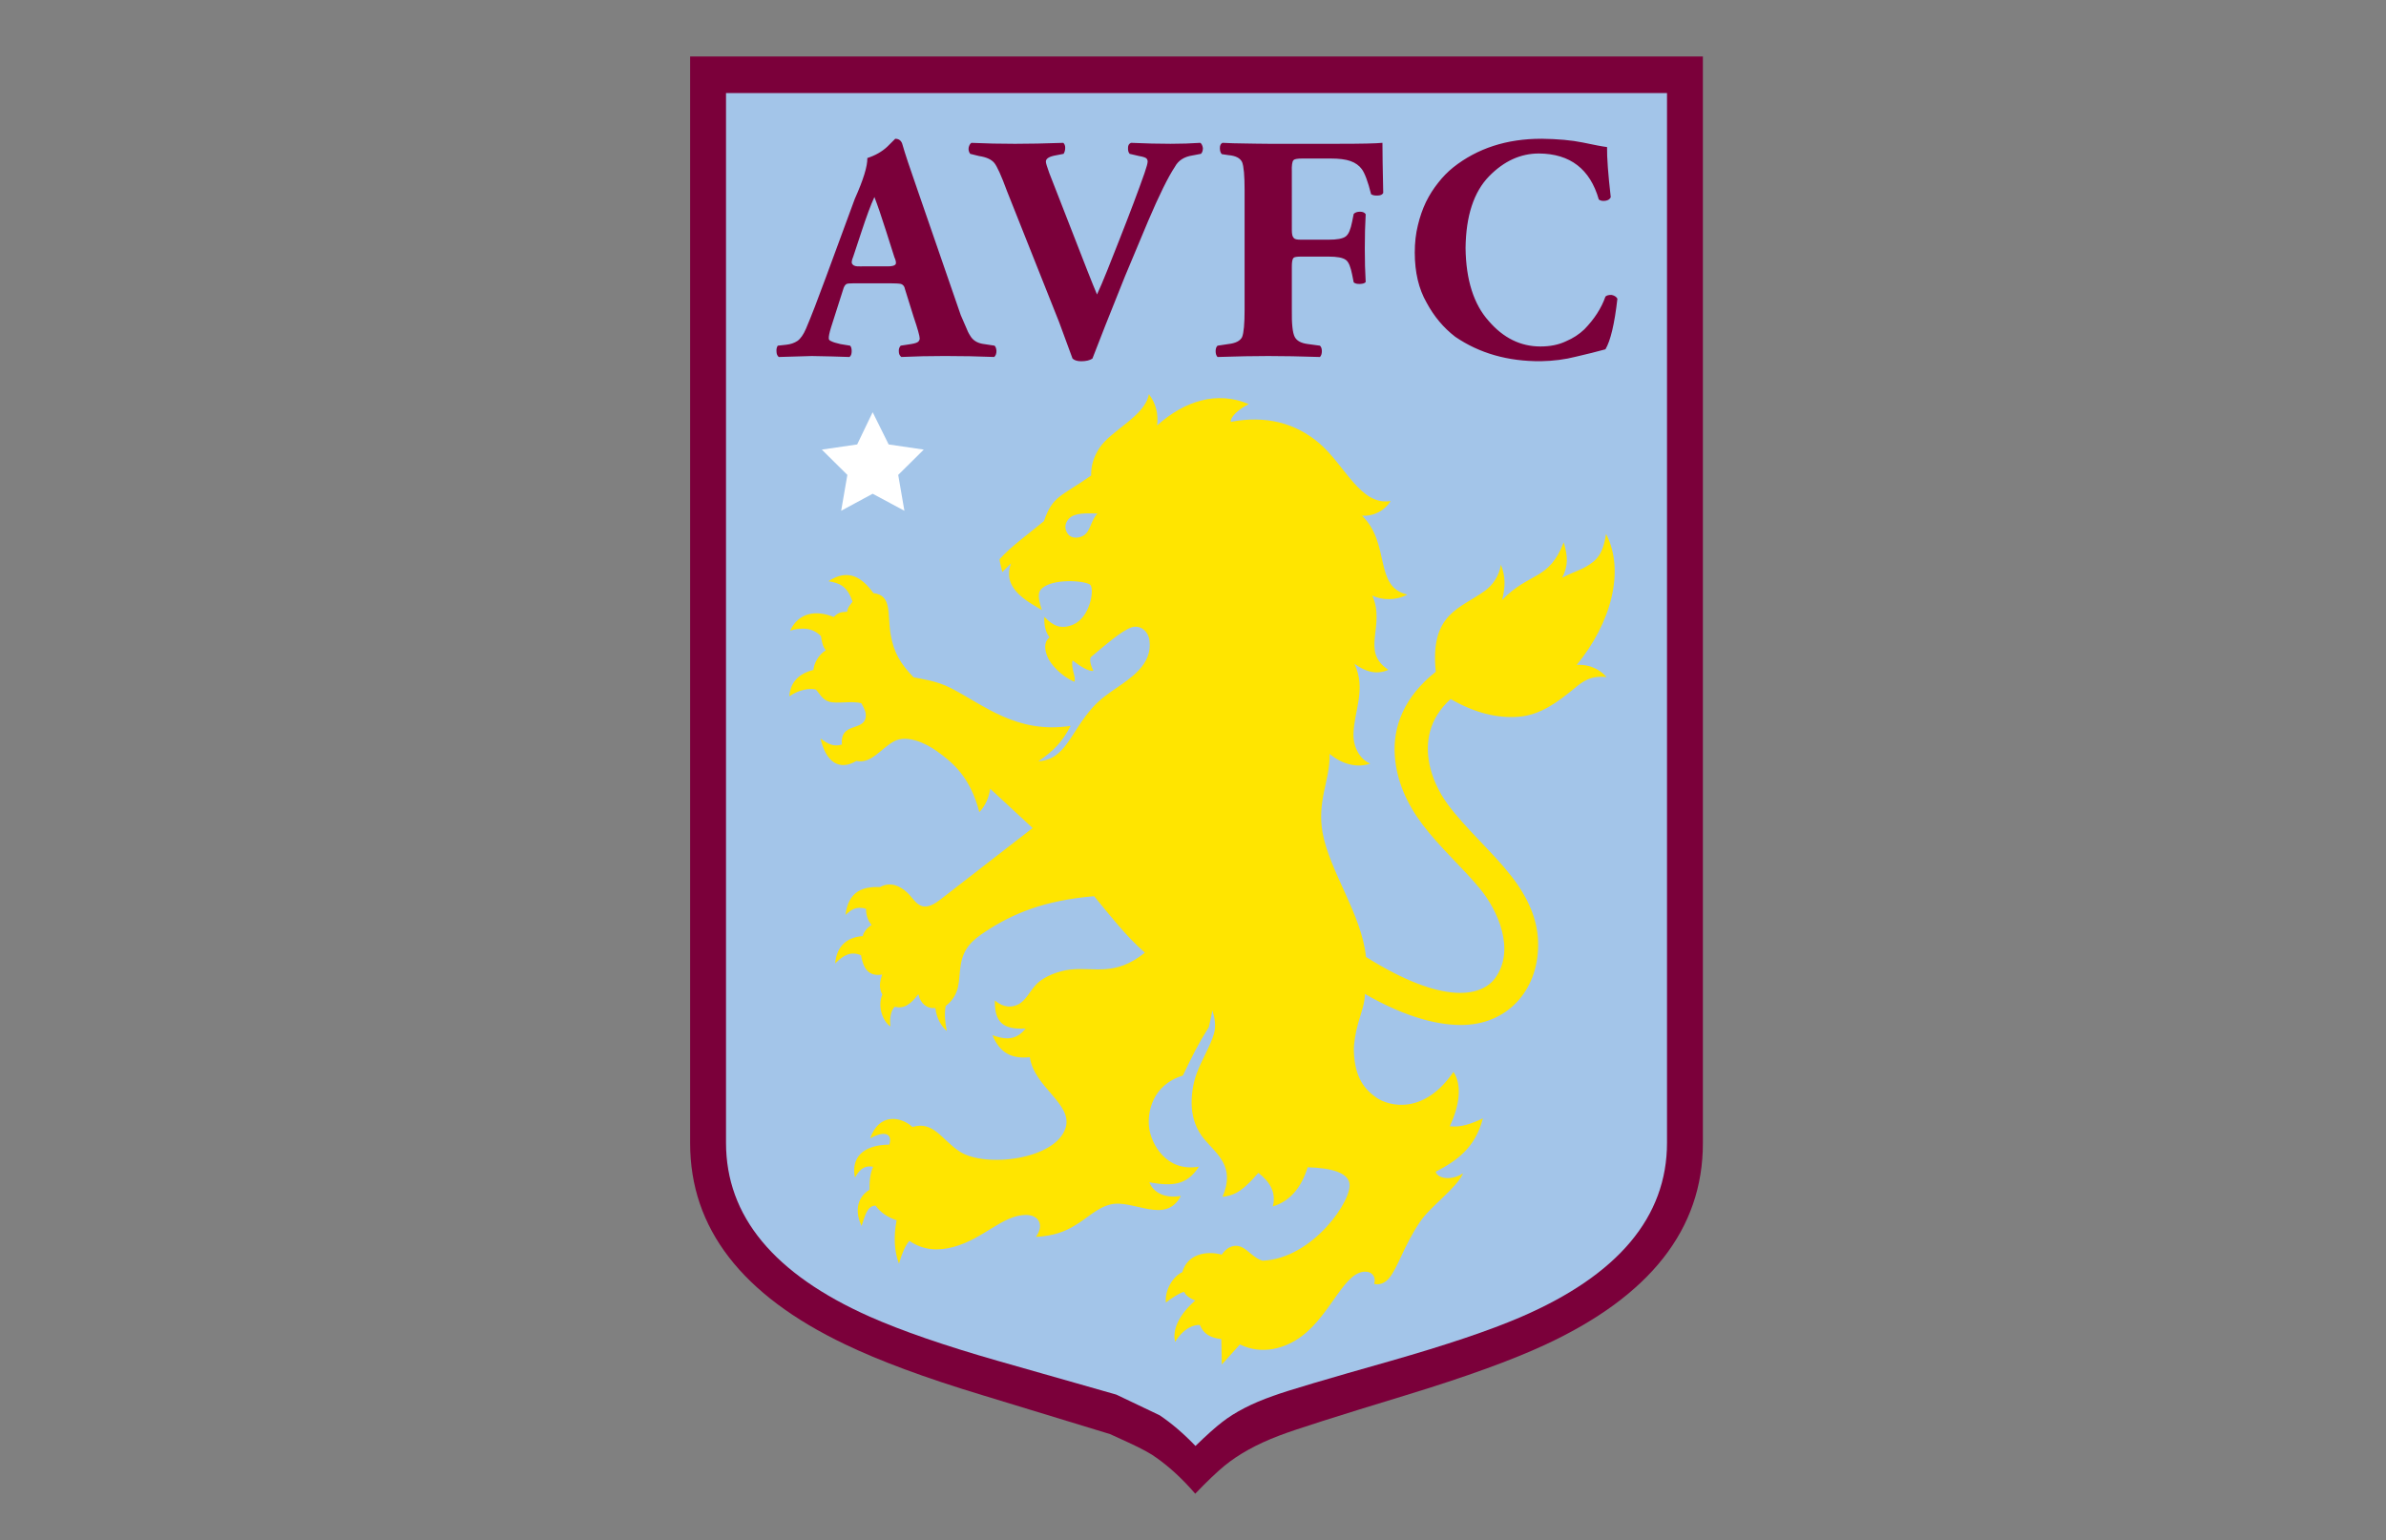 <svg width="496" height="320.22" version="1.1" viewBox="0 0 496 320.22" xml:space="preserve" xmlns="http://www.w3.org/2000/svg"><rect x="0" y="0" width="496" height="320.22" fill="#808080" stroke="none"/><g transform="matrix(3.52 0 0 3.52 143.13 11.564)" fill-rule="evenodd" stroke-width=".27"><path id="claret-shield" d="m59.905 0.05h-59.81v64.201c0 5.015 3.048 8.962 9.145 11.874 2.027 0.975 4.725 1.981 8.109 3.003l7.545 2.302 1.067 0.488c0.792 0.366 1.357 0.67 1.677 0.914 0.777 0.549 1.539 1.25 2.286 2.119 0.716-0.747 1.296-1.296 1.722-1.646 0.839-0.686 1.905-1.28 3.231-1.783 0.945-0.366 3.445-1.158 7.499-2.393 3.49-1.067 6.234-2.058 8.2-2.972 6.218-2.881 9.328-6.844 9.328-11.904z" fill="#7b003a"/><path id="blue-shield" d="m27.82 80.316c0.701 0.472 1.402 1.067 2.119 1.814 0.656-0.64 1.189-1.113 1.585-1.417 0.747-0.579 1.738-1.098 3.003-1.54 0.868-0.32 3.201-1.006 6.965-2.073 3.247-0.93 5.792-1.783 7.637-2.576 5.777-2.484 8.657-5.929 8.657-10.304l-1.13e-4 -62.006h-55.572v62.006c0 4.344 2.835 7.758 8.49 10.273 1.89 0.838 4.405 1.707 7.545 2.606l7.011 1.997z" fill="#a3c5e9"/><path id="star" d="m13.892 23.274-2.073-0.305-0.945-1.905-0.915 1.905-2.088 0.305 1.509 1.494-0.366 2.119c0.625-0.335 1.25-0.67 1.86-1.006l1.875 1.006-0.366-2.119z" fill="#fff"/><path id="lion" d="m24.154 27.05c-0.418 0.418-0.397 1.061-0.846 1.313-0.325 0.182-0.695 0.124-0.852-0.043-0.225-0.241-0.303-0.617-0.009-0.948 0.35-0.393 1.084-0.332 1.707-0.322m-3.143 6.096c-0.013 0.513 0.062 0.909 0.313 1.216-0.365 0.29-0.292 0.748-0.123 1.155 0.183 0.443 0.809 1.144 1.583 1.469 0.132-0.229-0.234-0.839-0.102-1.259 0.473 0.363 0.922 0.648 1.23 0.62-0.208-0.42-0.23-0.703-0.153-0.815 0.831-0.691 1.817-1.565 2.406-1.758 0.477-0.156 0.976 0.176 1.057 0.776 0.093 0.687-0.173 1.264-0.626 1.748-0.804 0.859-1.884 1.272-2.718 2.196-1.329 1.474-1.607 3.103-3.22 3.188 0.891-0.6 1.398-1.113 1.907-2.087-3.182 0.485-5.115-1.23-7.072-2.233-0.857-0.44-1.715-0.532-2.201-0.637-0.777-0.803-1.173-1.461-1.356-2.538-0.207-1.221 0.102-2.304-1.017-2.436-0.642-0.888-1.458-1.49-2.657-0.704 0.641 0.111 1.107 0.263 1.423 1.211-0.093 0.139-0.308 0.347-0.313 0.591-0.405 0.023-0.531 0.057-0.797 0.312-1.065-0.43-2.067-0.253-2.576 0.803 0.741-0.198 1.313-0.174 1.822 0.325 0.055 0.341 0.091 0.591 0.284 0.84-0.44 0.269-0.709 0.804-0.726 1.16-0.86 0.205-1.379 0.742-1.425 1.558 0.615-0.43 1.252-0.483 1.566-0.398 0.201 0.205 0.379 0.605 0.792 0.72 0.467 0.13 1.372-0.065 1.894 0.089 0.205 0.361 0.28 0.55 0.262 0.78-0.073 0.903-1.541 0.308-1.407 1.659-0.51 0.146-0.819-0.032-1.264-0.352 0.3 1.337 1.081 1.946 2.119 1.317 0.881 0.192 1.426-0.72 2.22-1.155 0.764-0.419 1.879 0.119 2.51 0.566 0.968 0.685 1.996 1.552 2.528 3.616 0.346-0.356 0.58-0.877 0.638-1.386l2.51 2.325-5.413 4.197c-0.369 0.286-0.786 0.549-1.175 0.395-0.333-0.132-0.522-0.499-0.813-0.773-0.424-0.401-0.995-0.667-1.605-0.333-0.968-0.033-1.865 0.196-2.048 1.649 0.32-0.289 0.614-0.545 1.215-0.364 0.003 0.365 0.095 0.683 0.33 0.955-0.301 0.185-0.498 0.475-0.521 0.66-0.893 0.052-1.544 0.557-1.631 1.614 0.506-0.508 0.929-0.731 1.528-0.486 0.177 1.084 0.675 1.219 1.249 1.145-0.162 0.463-0.197 0.792 0.011 1.18-0.312 0.692 0.027 1.584 0.475 1.881-0.058-0.428 0.012-0.938 0.255-1.163 0.509 0.126 0.887-0.078 1.396-0.742 0.121 0.558 0.512 0.868 1.004 0.822 0.066 0.582 0.33 1.05 0.674 1.354-0.098-0.474-0.154-1.001-0.067-1.475 0.923-0.729 0.736-1.523 0.889-2.429 0.17-1.009 0.679-1.458 1.492-1.992 1.579-1.036 3.441-1.823 6.386-2.069 0.92 1.11 1.836 2.312 2.999 3.336-1.78 1.435-2.986 0.833-4.428 1.002-0.65 0.076-1.51 0.38-1.975 0.861-0.41 0.424-0.619 0.964-1.076 1.193-0.355 0.178-0.83 0.227-1.381-0.229-0.027 1.298 0.498 1.728 1.824 1.653-0.468 0.554-0.96 0.764-1.967 0.395 0.427 1.033 1.124 1.414 2.206 1.299 0.256 1.77 2.525 2.752 2.121 4.149-0.547 1.892-4.731 2.411-6.251 1.432-1.068-0.689-1.546-1.837-2.801-1.459-0.692-0.63-1.97-0.836-2.497 0.674 0.912-0.509 1.328-0.231 1.131 0.368-1.639 0.022-2.257 0.836-2.028 1.947 0.318-0.583 0.655-0.718 1.07-0.637-0.137 0.315-0.226 0.727-0.208 1.354-0.81 0.489-0.841 1.387-0.473 2.139 0.213-0.613 0.319-1.174 0.821-1.202 0.3 0.406 0.716 0.695 1.25 0.868-0.187 0.961-0.141 1.835 0.139 2.563 0.185-0.644 0.369-1.054 0.612-1.348 0.844 0.585 1.737 0.597 2.609 0.362 1.782-0.481 2.876-1.87 4.26-1.891 0.769-0.012 1.12 0.593 0.604 1.299 1.104-0.067 1.698-0.326 2.235-0.635 0.836-0.483 1.364-1.089 2.174-1.283 1.348-0.322 3.248 1.222 4.151-0.502-1.062 0.179-1.672-0.302-1.858-0.804 1.337 0.233 2.206 0.193 2.924-0.924-1.952 0.328-2.82-1.374-2.94-2.308-0.113-0.878 0.171-2.522 1.995-3.076 0.588-1.22 0.898-1.859 1.536-2.867l0.212-0.982c0.129 0.456 0.227 0.891 0.085 1.385-0.208 0.722-0.712 1.509-1.017 2.337-0.251 0.681-0.327 1.429-0.29 1.995 0.046 0.71 0.292 1.361 0.741 1.895 0.749 0.891 1.843 1.612 1.076 3.397 0.821-0.081 1.293-0.474 2.114-1.411 0.625 0.477 1.084 1.118 0.853 1.984 1.038-0.319 1.692-1.132 2.059-2.316 1.486 0.043 2.319 0.339 2.463 0.911 0.24 0.953-2.138 4.488-5.126 4.609-0.475-0.127-0.849-0.622-1.22-0.798-0.335-0.159-0.796-0.125-1.194 0.44-0.936-0.254-2.037-0.011-2.325 1.034-0.555 0.247-1.049 1.071-0.969 1.797 0.199-0.173 0.837-0.599 1.08-0.632 0.067 0.217 0.442 0.444 0.656 0.506-1.264 1.108-1.304 2.017-1.193 2.45 0.534-0.864 1.159-1.024 1.463-1.001 0.215 0.54 0.641 0.764 1.266 0.834l0.03 1.5 1.069-1.183c1.308 0.64 2.683 0.238 3.654-0.491 1.791-1.344 2.539-3.973 3.869-3.8 0.278 0.036 0.536 0.314 0.403 0.713 0.329 0.08 0.643-0.052 0.881-0.335 0.523-0.623 0.848-1.865 1.825-3.326 0.624-0.934 2.123-1.946 2.551-2.872-0.697 0.459-1.511 0.314-1.623-0.091 1.226-0.641 2.33-1.39 2.788-3.151-0.671 0.31-1.284 0.543-1.955 0.464 0.561-1.188 0.751-2.414 0.218-3.212-1.707 2.501-3.749 2.085-4.575 1.504-0.644-0.453-1.257-1.135-1.307-2.727-0.013-0.417 0.088-1.081 0.267-1.702 0.179-0.621 0.378-1.112 0.385-1.68 2.523 1.453 4.502 1.891 5.926 1.828 2.667-0.118 4.395-2.234 4.301-4.94-0.046-1.324-0.606-2.604-1.596-3.868-1.12-1.429-2.705-2.809-3.752-4.239-0.549-0.749-0.916-1.592-1.07-2.358-0.248-1.234-0.061-2.654 1.253-3.845 1.413 0.817 2.743 1.145 4.008 1.049 1.296-0.098 2.324-0.872 3.322-1.694 0.45-0.37 0.922-0.758 1.878-0.652-0.315-0.366-0.893-0.762-1.762-0.719 2.042-2.477 2.863-5.572 1.733-7.736-0.185 1.246-0.6 1.548-0.975 1.805-0.497 0.341-0.897 0.405-1.617 0.783 0.372-0.726 0.334-1.263 0.093-2.091-0.882 2.283-2.027 1.736-3.639 3.406 0.19-0.764 0.214-1.381-0.073-2.087-0.1 0.695-0.511 1.224-0.919 1.526-1.458 1.075-3.28 1.327-2.926 4.8-1.868 1.482-2.549 3.24-2.417 4.994 0.11 1.455 0.697 2.788 1.641 4.04 1.005 1.333 2.395 2.575 3.381 3.774 1.08 1.313 2.095 3.622 0.917 5.27-0.768 1.074-2.98 1.694-7.644-1.23-0.243-2.497-2.158-5.065-2.564-7.351-0.152-0.858-0.076-1.598 0.08-2.377 0.138-0.688 0.35-1.407 0.339-2.265 0.799 0.665 1.715 0.825 2.397 0.567-0.543-0.207-1.002-0.88-0.99-1.729 0.019-1.324 0.772-2.669 0.056-4.164 0.601 0.431 1.26 0.686 2.006 0.358-1.677-1.112-0.145-2.545-0.947-4.386 0.59 0.291 1.442 0.29 2.061-0.061-1.988-0.453-0.971-3.006-2.667-4.655 0.733 0.031 1.335-0.317 1.688-0.869-1.785 0.296-2.696-2.117-4.214-3.412-1.425-1.216-3.179-1.654-5.228-1.266-0.026-0.301 0.463-0.748 1.06-1.048-1.863-0.794-3.781-0.201-5.411 1.261 0.072-0.626-0.032-1.252-0.486-1.848-0.23 1.306-2.222 2.115-2.921 3.181-0.317 0.485-0.506 1.017-0.488 1.623-1.776 1.258-2.268 1.175-2.789 2.696-0.889 0.741-1.968 1.51-2.623 2.251 0.021 0.227 0.114 0.499 0.164 0.756l0.518-0.51c-0.184 0.478-0.154 0.945 0.067 1.326 0.422 0.729 1.266 1.121 1.753 1.433-0.302-0.913-0.215-1.155 0.139-1.386 0.776-0.506 2.581-0.33 2.74-0.082 0.217 0.337-0.054 1.911-1.038 2.325-0.709 0.298-1.182 0.08-1.695-0.46" fill="#ffe500"/><path id="AVFC" d="m50.363 4.912c-2.042 0-3.774 0.563-5.198 1.687-0.33 0.266-0.628 0.57-0.89 0.908-0.275 0.342-0.518 0.722-0.725 1.143-0.201 0.421-0.359 0.877-0.476 1.37-0.123 0.491-0.184 1.029-0.184 1.614 0 1.165 0.233 2.149 0.699 2.959 0.434 0.81 0.997 1.481 1.686 2.013 1.427 0.978 3.114 1.459 5.059 1.446 0.738-0.013 1.434-0.101 2.081-0.269 0.644-0.149 1.22-0.291 1.735-0.434 0.301-0.506 0.537-1.503 0.706-2.988-0.058-0.111-0.172-0.187-0.33-0.221-0.165-0.013-0.291 0.019-0.375 0.092-0.24 0.687-0.657 1.332-1.249 1.94-0.301 0.288-0.663 0.525-1.084 0.703-0.431 0.206-0.932 0.307-1.508 0.307-1.171 0-2.188-0.5-3.052-1.503-0.887-0.987-1.346-2.428-1.369-4.314 0.023-1.899 0.486-3.311 1.389-4.238 0.877-0.896 1.858-1.345 2.942-1.345 1.845 0.013 3.023 0.918 3.538 2.719 0.097 0.073 0.23 0.098 0.395 0.073 0.158-0.025 0.262-0.095 0.311-0.212-0.158-1.368-0.229-2.352-0.219-2.96-0.289-0.035-0.764-0.127-1.434-0.269-0.661-0.136-1.476-0.209-2.444-0.222m-14.738 1.95c-0.013-0.373 0.018-0.603 0.101-0.69 0.06-0.062 0.235-0.092 0.522-0.092h1.673c0.483 0 0.873 0.046 1.165 0.149 0.302 0.106 0.518 0.272 0.669 0.475 0.172 0.231 0.362 0.725 0.552 1.487 0.121 0.073 0.263 0.087 0.431 0.073 0.133-0.011 0.228-0.048 0.284-0.149-0.033-1.468-0.046-2.456-0.046-2.962-0.379 0.038-1.234 0.057-2.565 0.057h-4.202c-0.457 0-0.914-0.013-1.374-0.019-0.45-0.006-0.888-0.013-1.309-0.038-0.101 0.051-0.15 0.152-0.15 0.307 0 0.168 0.036 0.288 0.114 0.361l0.379 0.057c0.434 0.035 0.705 0.174 0.819 0.415 0.098 0.244 0.147 0.794 0.147 1.652v7.067c0 0.832-0.049 1.371-0.147 1.614-0.114 0.228-0.385 0.367-0.819 0.415l-0.63 0.095c-0.075 0.066-0.114 0.174-0.114 0.323 0 0.155 0.039 0.272 0.114 0.345 1.142-0.038 2.141-0.057 2.993-0.057 0.881 0 1.896 0.019 3.052 0.057 0.075-0.073 0.114-0.19 0.114-0.345 0-0.149-0.039-0.256-0.114-0.323l-0.698-0.095c-0.403-0.048-0.664-0.187-0.788-0.418-0.128-0.241-0.186-0.779-0.173-1.612v-2.561c0-0.266 0.032-0.434 0.101-0.503 0.048-0.048 0.193-0.073 0.431-0.073h1.64c0.486 0 0.829 0.058 1.015 0.193 0.18 0.131 0.286 0.431 0.375 0.874l0.091 0.456c0.085 0.073 0.209 0.098 0.372 0.092 0.163-0.006 0.277-0.038 0.336-0.111-0.036-0.595-0.052-1.253-0.052-1.975 0-0.738 0.016-1.415 0.052-2.032-0.059-0.098-0.173-0.149-0.336-0.149-0.163 0-0.287 0.044-0.372 0.13l-0.091 0.456c-0.089 0.443-0.198 0.735-0.375 0.871-0.188 0.143-0.529 0.196-1.015 0.196h-1.64c-0.238 0-0.382-0.028-0.431-0.12-0.068-0.063-0.101-0.215-0.101-0.456zm-8.48 2.896c0.649-1.522 1.175-2.589 1.577-3.193 0.202-0.374 0.552-0.595 1.044-0.668l0.493-0.095c0.075-0.073 0.114-0.187 0.114-0.342-0.026-0.155-0.078-0.256-0.153-0.307-0.542 0.038-1.129 0.057-1.759 0.057-0.699 0-1.475-0.019-2.334-0.057-0.118 0.05-0.176 0.145-0.176 0.288-0.01 0.155 0.02 0.275 0.095 0.361l0.555 0.13c0.228 0.038 0.372 0.086 0.434 0.139 0.049 0.051 0.075 0.114 0.075 0.187 0 0.098-0.062 0.329-0.186 0.687-0.369 1.051-0.868 2.377-1.498 3.972l-0.705 1.782c-0.242 0.601-0.441 1.07-0.601 1.412-0.13-0.304-0.33-0.791-0.594-1.468l-1.667-4.276c-0.229-0.582-0.412-1.057-0.555-1.421-0.134-0.37-0.203-0.595-0.203-0.668-0.013-0.168 0.144-0.288 0.474-0.364l0.571-0.111c0.062-0.098 0.095-0.218 0.095-0.361 0-0.124-0.039-0.222-0.111-0.288-1.093 0.038-2.043 0.057-2.853 0.057-0.871 0-1.73-0.019-2.575-0.057-0.075 0.05-0.127 0.139-0.16 0.269-0.026 0.136 0.003 0.263 0.088 0.38l0.525 0.13c0.421 0.063 0.718 0.196 0.891 0.399 0.166 0.193 0.418 0.75 0.757 1.671l3.075 7.732c0.291 0.785 0.555 1.506 0.796 2.162 0.111 0.104 0.281 0.158 0.509 0.158 0.291 0 0.512-0.054 0.666-0.158 0.379-0.994 1.018-2.611 1.919-4.852zm-17.024 2.693c-0.228 0.013-0.375-0.028-0.437-0.12-0.078-0.063-0.065-0.215 0.039-0.456l0.47-1.421c0.304-0.927 0.561-1.627 0.78-2.099 0.18 0.459 0.408 1.124 0.685 1.997l0.49 1.541c0.108 0.241 0.127 0.392 0.059 0.456-0.065 0.066-0.209 0.101-0.437 0.101zm1.749 1c0.326 0 0.552 0.013 0.676 0.038 0.131 0.047 0.206 0.152 0.232 0.304l0.509 1.633c0.242 0.712 0.362 1.143 0.362 1.291 0 0.054-0.026 0.114-0.075 0.174-0.062 0.063-0.206 0.114-0.434 0.149l-0.614 0.095c-0.085 0.092-0.121 0.206-0.111 0.342 0 0.142 0.052 0.253 0.15 0.326 0.819-0.038 1.674-0.057 2.565-0.057 1.012 0 1.984 0.019 2.918 0.057 0.088-0.073 0.134-0.196 0.134-0.361-0.013-0.149-0.052-0.253-0.114-0.307l-0.725-0.111c-0.326-0.063-0.565-0.221-0.711-0.475-0.095-0.142-0.176-0.313-0.251-0.509-0.085-0.193-0.189-0.427-0.307-0.706l-2.574-7.453c-0.444-1.269-0.731-2.133-0.862-2.598-0.058-0.247-0.205-0.37-0.434-0.37-0.023 0.025-0.182 0.184-0.473 0.471-0.313 0.291-0.705 0.516-1.175 0.668 0.013 0.478-0.235 1.282-0.741 2.412l-1.704 4.627c-0.483 1.317-0.875 2.333-1.178 3.042-0.153 0.354-0.323 0.595-0.509 0.725-0.189 0.123-0.408 0.196-0.646 0.221l-0.512 0.057c-0.062 0.092-0.088 0.206-0.075 0.342 0 0.142 0.046 0.253 0.134 0.326 0.77-0.025 1.423-0.044 1.952-0.057 0.809 0.013 1.55 0.032 2.223 0.057 0.088-0.063 0.131-0.177 0.131-0.345 0-0.149-0.029-0.256-0.091-0.323l-0.575-0.095c-0.268-0.06-0.441-0.117-0.529-0.165-0.104-0.038-0.156-0.092-0.156-0.158-0.013-0.111 0.032-0.339 0.137-0.677l0.705-2.209c0.049-0.18 0.118-0.294 0.206-0.342 0.059-0.025 0.199-0.038 0.415-0.038z" fill="#7b003a"/></g></svg>

